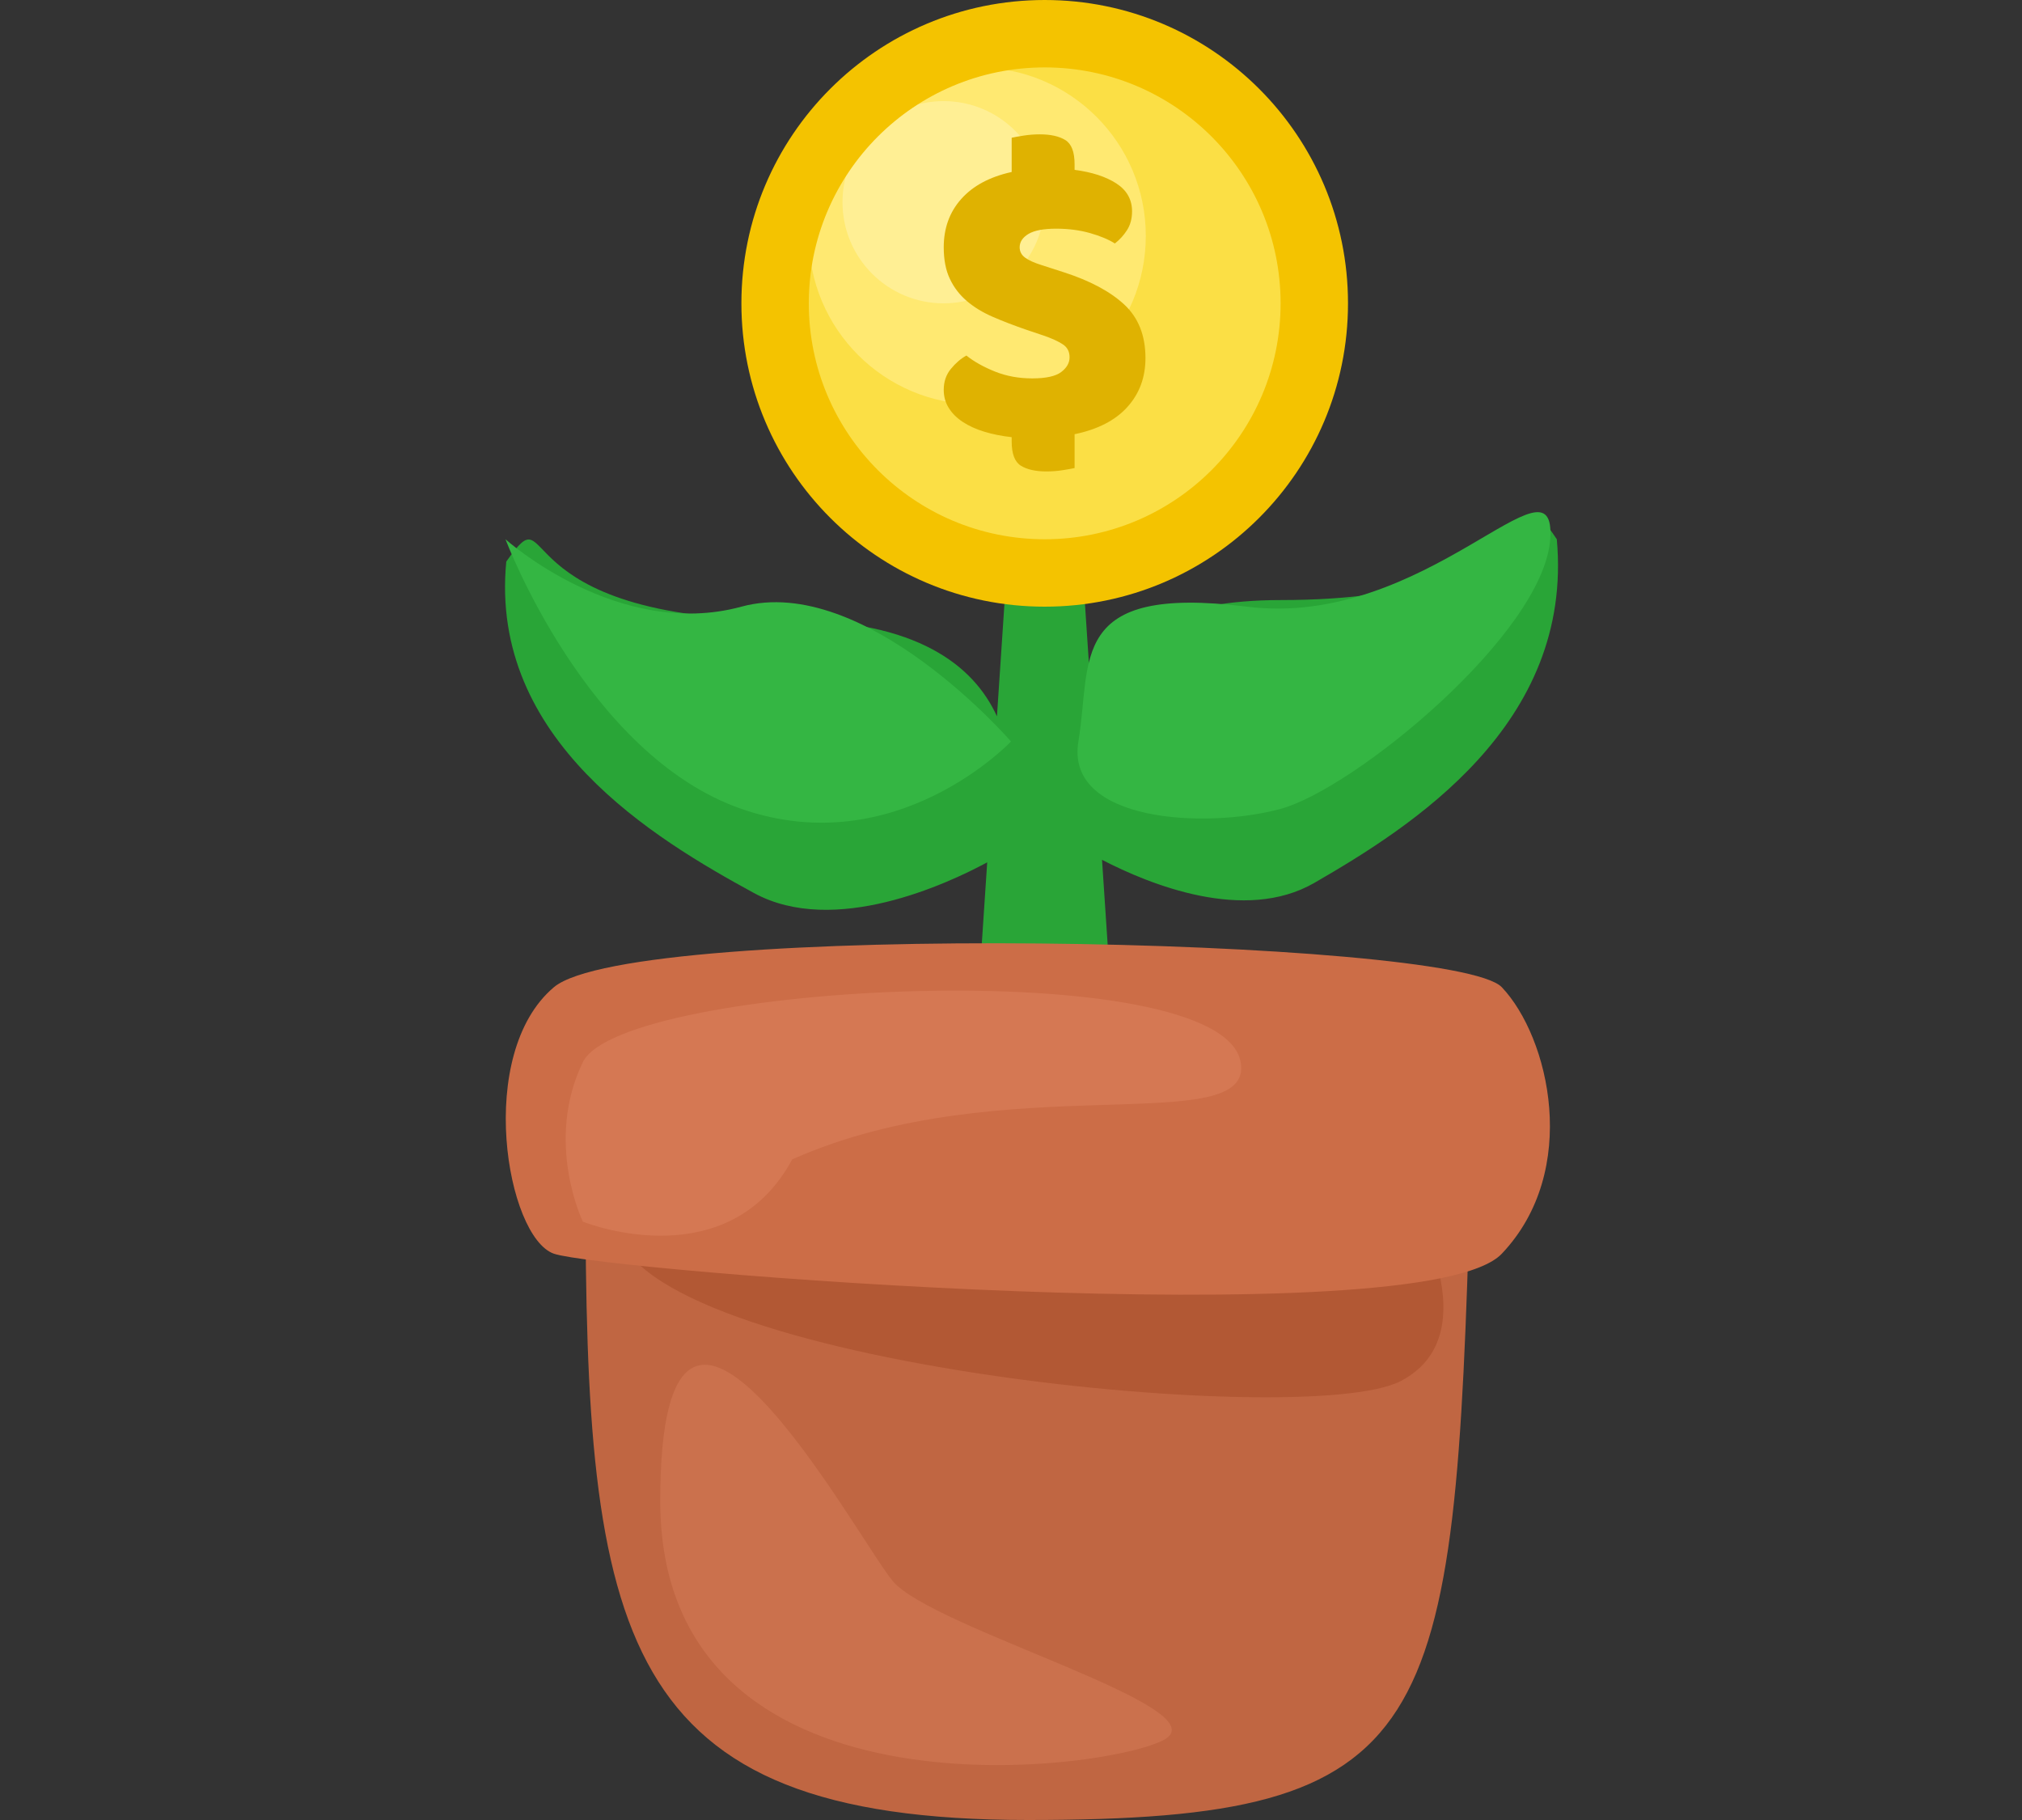 <svg version="1.1" xmlns="http://www.w3.org/2000/svg" xmlns:xlink="http://www.w3.org/1999/xlink" width="60" height="54" viewBox="0 0 60 54">
<rect x="0" y="0" width="60" height="54" fill="#333333" stroke="none"/>
<g id="icon-flower">
<g id="1">
<path id="Ellipse-17-copy" d="M39.000,26.196 C36.933,27.389 34.118,26.245 32.701,25.511 C32.701,25.511 33.000,30.000 33.000,30.000 L29.000,30.000 C29.000,30.000 29.294,25.586 29.294,25.586 C28.117,26.221 24.753,27.794 22.372,26.496 C19.441,24.898 14.512,21.967 15.023,16.663 C16.555,14.493 14.713,18.402 23.394,18.402 C27.215,18.402 28.896,19.748 29.583,21.254 C29.583,21.254 30.000,15.000 30.000,15.000 L32.000,15.000 C32.000,15.000 32.336,20.041 32.336,20.041 C33.185,18.795 34.847,17.804 38.000,17.804 C46.500,17.804 44.696,13.750 46.196,16.000 C46.696,21.500 41.870,24.539 39.000,26.196 z" fill="#29A537" />
<path id="Shape-116" d="M32.000,22.000 C32.400,19.600 31.667,17.333 37.000,18.000 C42.333,18.666 46.200,13.200 46.000,16.000 C45.800,18.800 40.200,23.400 38.000,24.000 C35.800,24.600 31.600,24.400 32.000,22.000 z" fill="#34B643" />
<path id="Shape-117" d="M15.000,16.000 C15.000,16.000 17.400,22.400 22.000,24.000 C26.600,25.600 30.000,22.000 30.000,22.000 C30.000,22.000 25.667,17.000 22.000,18.000 C18.333,19.000 15.000,16.000 15.000,16.000 z" fill="#34B643" />
<path id="Shape-114" d="M17.373,35.221 C17.373,48.564 18.311,54.000 30.500,54.000 C42.689,54.000 43.158,51.529 43.627,35.221 C24.874,35.221 27.687,33.244 17.373,35.221 z" fill="#C06642" />
<path id="Shape-115" d="M18.296,36.247 C18.296,40.390 38.685,42.461 41.555,40.981 C44.426,39.502 41.555,35.064 41.555,35.064 C41.555,35.064 18.296,32.105 18.296,36.247 z" fill="#B25834" />
<path id="Rectangle-2" d="M16.436,29.291 C18.780,27.314 43.158,27.808 44.564,29.291 C45.971,30.774 46.908,34.727 44.564,37.198 C42.220,39.669 17.842,37.692 16.436,37.198 C15.029,36.703 14.092,31.268 16.436,29.291 z" fill="#CC6D47" />
<path id="Shape-118" d="M17.296,31.513 C16.148,33.880 17.296,36.247 17.296,36.247 C17.540,36.346 21.636,37.867 23.509,34.398 C29.776,31.614 37.226,33.844 36.815,31.513 C36.241,28.259 18.444,29.146 17.296,31.513 z" fill="#D57853" />
<path id="Shape-119" d="M19.592,44.532 C19.592,54.237 32.681,52.580 34.518,51.633 C36.355,50.686 27.630,48.319 26.481,46.899 C25.333,45.479 19.592,34.827 19.592,44.532 z" fill="#CB714D" />
<path id="Ellipse-16" d="M31.000,1.000 C35.418,1.000 39.000,4.582 39.000,9.000 C39.000,13.418 35.418,17.000 31.000,17.000 C26.582,17.000 23.000,13.418 23.000,9.000 C23.000,4.582 26.582,1.000 31.000,1.000 z" fill="#FBDF45" />
<path id="Ellipse-16-copy" d="M29.000,2.000 C31.761,2.000 34.000,4.239 34.000,7.000 C34.000,9.761 31.761,12.000 29.000,12.000 C26.239,12.000 24.000,9.761 24.000,7.000 C24.000,4.239 26.239,2.000 29.000,2.000 z" fill="#FFE971" />
<path id="Ellipse-16-copy-" d="M28.000,3.000 C29.657,3.000 31.000,4.343 31.000,6.000 C31.000,7.657 29.657,9.000 28.000,9.000 C26.343,9.000 25.000,7.657 25.000,6.000 C25.000,4.343 26.343,3.000 28.000,3.000 z" fill="#FFEF94" />
<path id="Ellipse-15" d="M31.000,18.000 C26.029,18.000 22.000,13.971 22.000,9.000 C22.000,4.029 26.029,-0.000 31.000,-0.000 C35.971,-0.000 40.000,4.029 40.000,9.000 C40.000,13.971 35.971,18.000 31.000,18.000 zM31.000,2.000 C27.134,2.000 24.000,5.134 24.000,9.000 C24.000,12.866 27.134,16.000 31.000,16.000 C34.866,16.000 38.000,12.866 38.000,9.000 C38.000,5.134 34.866,2.000 31.000,2.000 z" fill="#F4C300" />
<path id="$" d="M30.978,9.960 C31.219,10.043 31.406,10.129 31.538,10.217 C31.671,10.304 31.738,10.432 31.738,10.600 C31.738,10.767 31.655,10.913 31.489,11.039 C31.323,11.164 31.036,11.227 30.630,11.227 C30.232,11.227 29.865,11.160 29.529,11.026 C29.193,10.892 28.908,10.733 28.676,10.549 C28.510,10.641 28.357,10.773 28.216,10.945 C28.075,11.116 28.004,11.323 28.004,11.566 C28.004,11.767 28.054,11.947 28.154,12.105 C28.253,12.264 28.392,12.402 28.571,12.520 C28.749,12.637 28.960,12.733 29.205,12.808 C29.450,12.883 29.722,12.938 30.020,12.971 C30.020,12.971 30.020,13.097 30.020,13.097 C30.020,13.465 30.111,13.705 30.294,13.818 C30.476,13.931 30.730,13.988 31.053,13.988 C31.219,13.988 31.381,13.975 31.538,13.950 C31.696,13.925 31.812,13.904 31.887,13.887 C31.887,13.887 31.887,12.883 31.887,12.883 C32.575,12.741 33.098,12.471 33.455,12.074 C33.812,11.677 33.990,11.194 33.990,10.625 C33.990,9.955 33.780,9.426 33.362,9.037 C32.942,8.648 32.343,8.328 31.563,8.077 C31.563,8.077 30.904,7.864 30.904,7.864 C30.688,7.797 30.526,7.724 30.418,7.644 C30.311,7.565 30.257,7.462 30.257,7.337 C30.257,7.178 30.344,7.046 30.518,6.941 C30.692,6.837 30.966,6.785 31.339,6.785 C31.704,6.785 32.040,6.829 32.347,6.916 C32.654,7.004 32.899,7.107 33.082,7.224 C33.223,7.115 33.343,6.983 33.442,6.829 C33.542,6.674 33.592,6.488 33.592,6.270 C33.592,5.919 33.436,5.643 33.125,5.442 C32.814,5.241 32.401,5.107 31.887,5.040 C31.887,5.040 31.887,4.877 31.887,4.877 C31.887,4.509 31.796,4.269 31.613,4.156 C31.430,4.043 31.178,3.986 30.854,3.986 C30.688,3.986 30.526,3.999 30.369,4.024 C30.211,4.049 30.095,4.070 30.020,4.087 C30.020,4.087 30.020,5.103 30.020,5.103 C29.373,5.245 28.875,5.511 28.527,5.900 C28.178,6.289 28.004,6.768 28.004,7.337 C28.004,7.705 28.064,8.017 28.185,8.272 C28.305,8.527 28.473,8.747 28.689,8.931 C28.904,9.115 29.162,9.272 29.460,9.401 C29.759,9.531 30.091,9.658 30.456,9.784 C30.456,9.784 30.978,9.960 30.978,9.960 z" fill="#DFB201" />
</g>
</g>
</svg>
